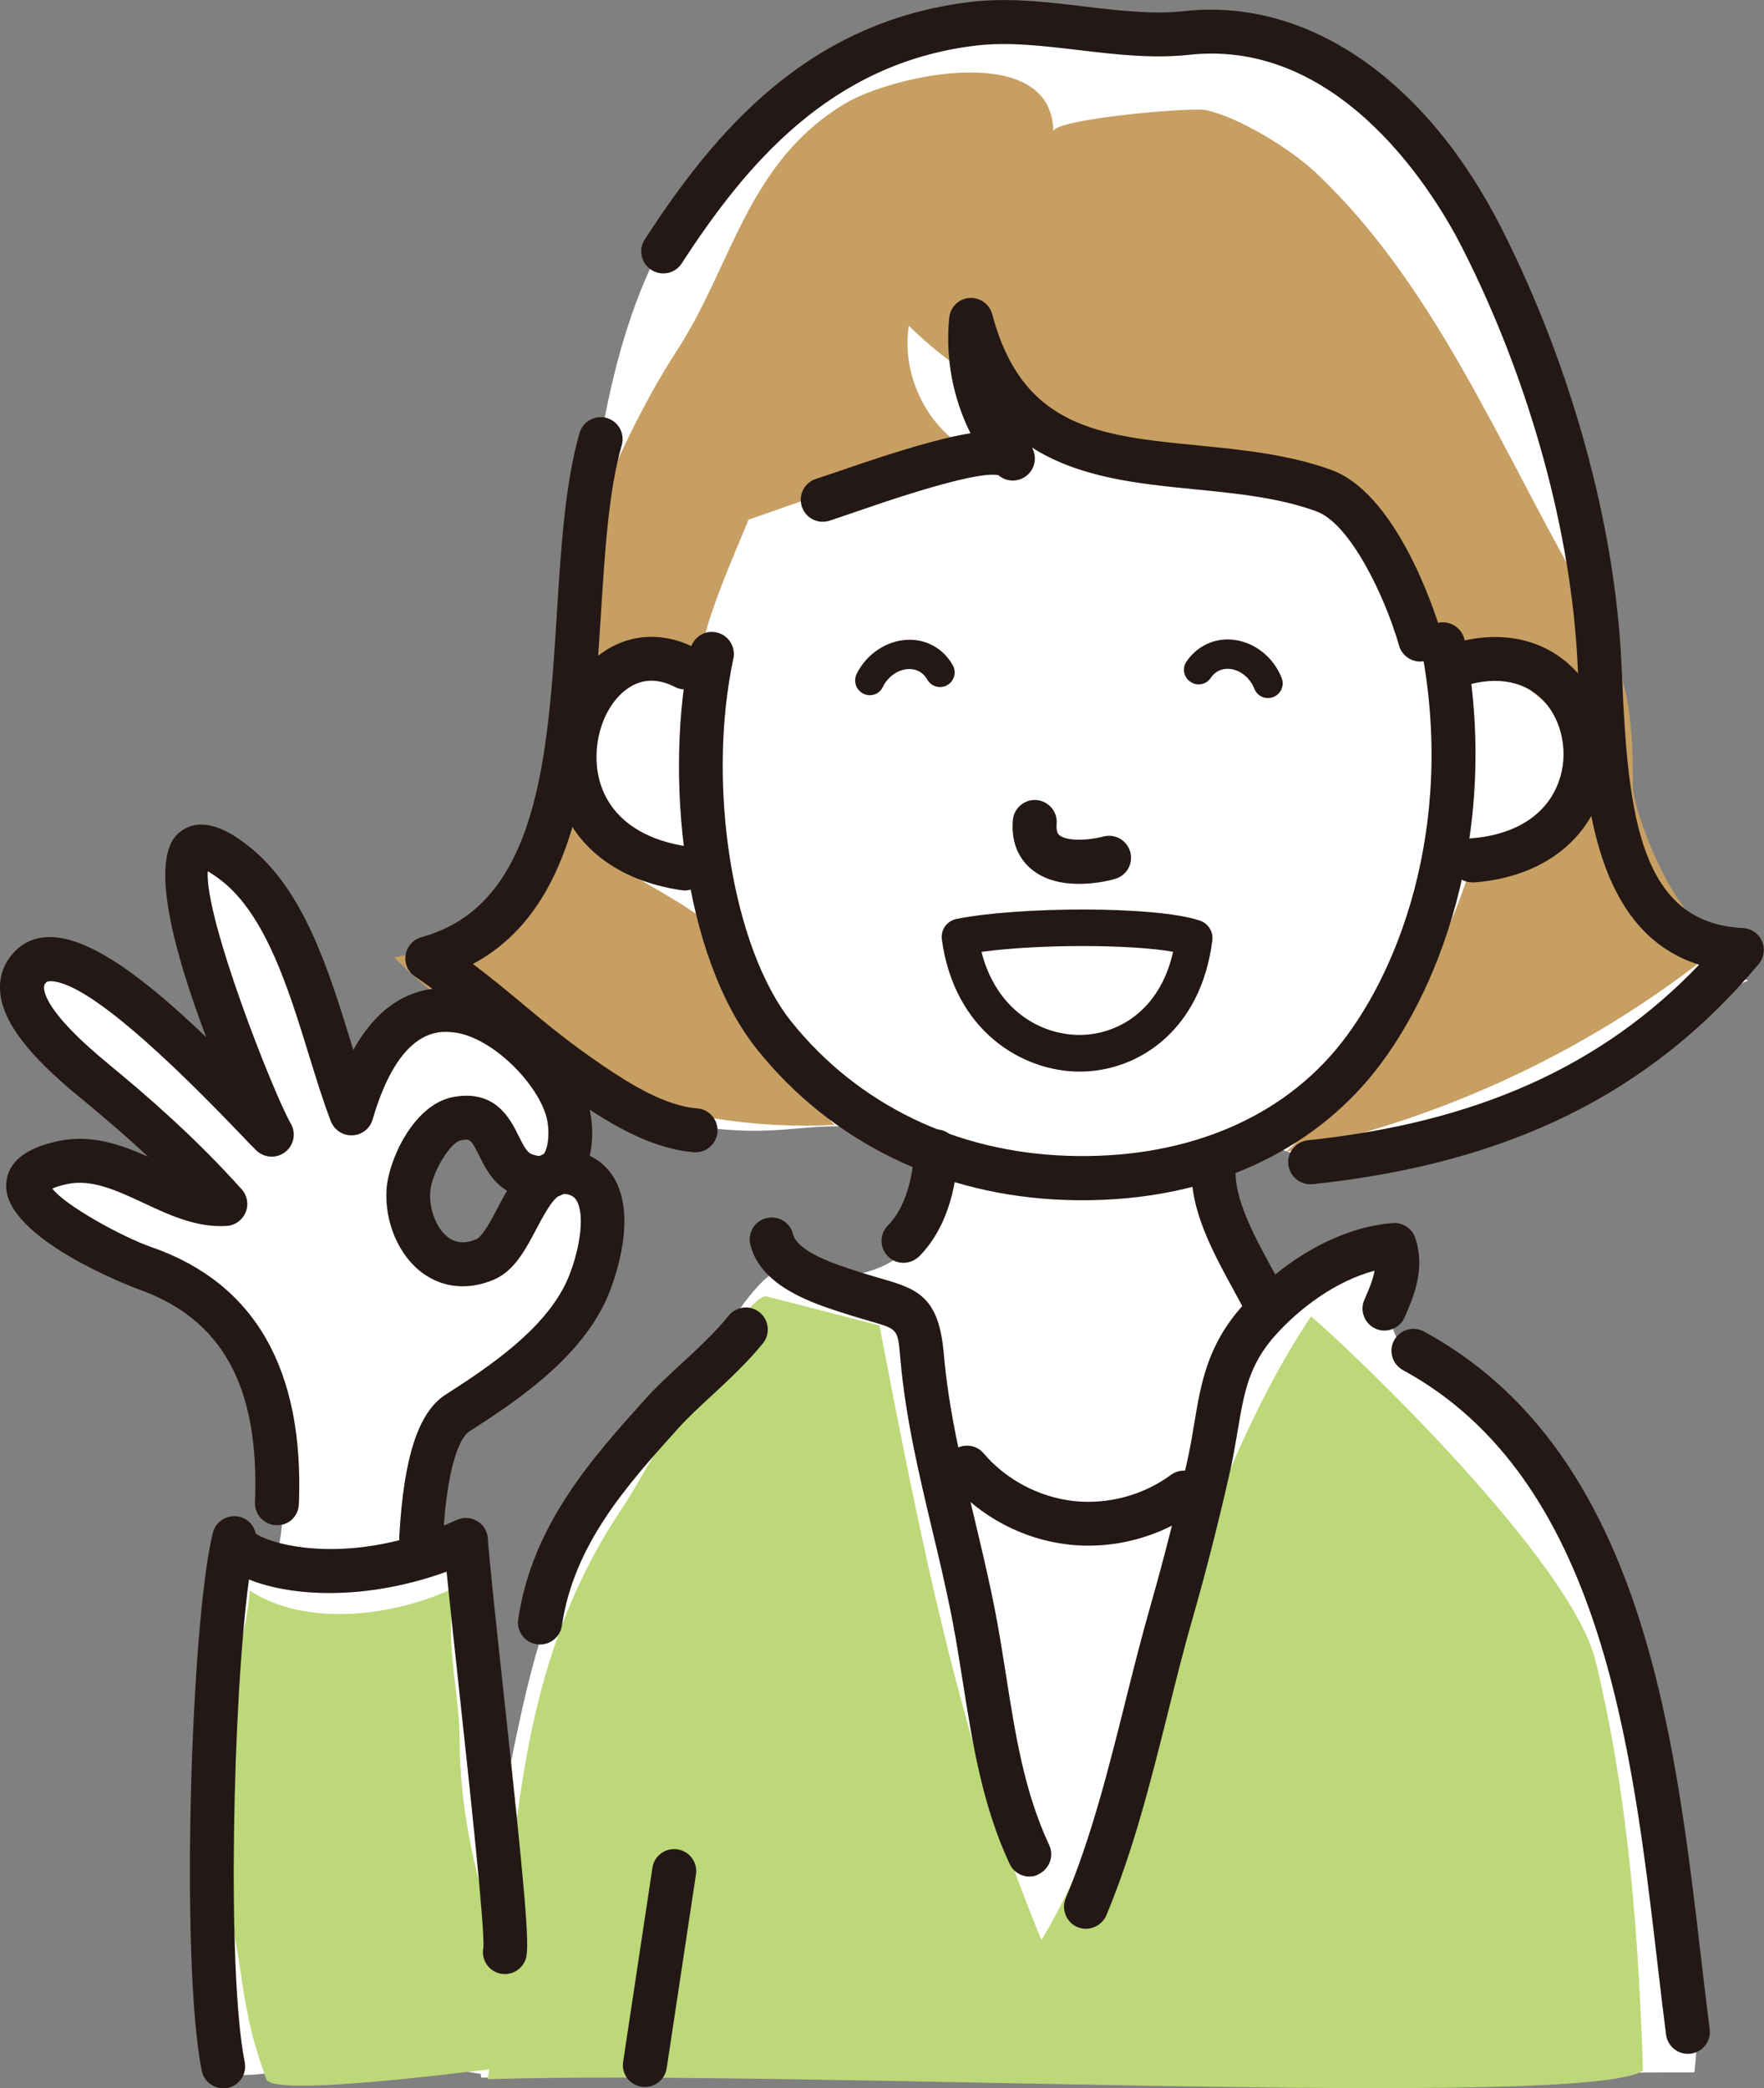 <?xml version="1.0" encoding="utf-8"?>
<!-- Generator: Adobe Illustrator 24.3.0, SVG Export Plug-In . SVG Version: 6.00 Build 0)  -->
<svg version="1.1" id="レイヤー_1" xmlns="http://www.w3.org/2000/svg" xmlns:xlink="http://www.w3.org/1999/xlink" x="0px"
	 y="0px" width="136.16px" height="161.18px" viewBox="0 0 136.16 161.18" style="enable-background:new 0 0 136.16 161.18;"
	 xml:space="preserve">
<rect x="0" y="0" width="136.16" height="161.18" fill="#808080" stroke="none"/>
<style type="text/css">
	.st0{fill:#FFFFFF;}
	.st1{fill:#BCD878;}
	.st2{fill:#C79F62;}
	.st3{fill:#231815;}
</style>
<g>
	<g>
		<path class="st0" d="M112.02,106.89c-1.31-0.9-2.74-1.7-3.75-2.93c-1.57-1.91-1.06-5.16-0.68-7.45c-3.39,0.27-6.74,1.02-9.91,2.22
			c-2.58,0.97-3.32-3.18-3.89-4.6c-0.51-1.27-0.85-2.75-0.24-3.97c0.68-1.34,2.35-1.93,3.85-1.77c1.66,0.17,2.98,1.09,4.6,1.15
			c1.55,0.06,3.51-0.58,5.03-0.89c3.44-0.7,6.82-1.68,10.11-2.91c3.29-1.23,6.47-2.72,9.53-4.46c0.91-0.52,7.89-5.78,8.29-5.57
			c-6.64-3.38-9.96-11.07-11.04-18.44c-1.08-7.37-0.45-14.93-1.77-22.26c-1.13-6.3-3.81-13.41-8.29-18.11
			c-3.59-3.77-6.8-8.49-11.41-11.1c-4.64-2.63-8.72-2.22-13.76-2.42c-0.36-0.01-0.71-0.04-1.06-0.06
			c-4.26-0.34-8.17-1.59-12.61-0.95C66,3.65,57.43,8.74,52.49,16.47c-5.58,8.72-6.53,19.5-7.77,29.78
			c-1.24,10.28-3.23,21.15-10.23,28.77c0.96,1.37,2.06,2.63,3.25,3.8c-1.93-0.54-4.02-0.5-5.72,0.42c-1.28,0.69-6.08,5.07-5.88,6.42
			c-0.12-0.81-0.26-1.61-0.42-2.41c-1.04-5.2-2.93-10.24-5.58-14.83c-0.82-1.42-2.19-3-3.77-2.56c-1.66,0.47-1.92,2.69-1.74,4.4
			c0.58,5.75,2.32,11.38,5.09,16.45c-2.61-4.41-6.1-8.3-10.21-11.36c-1.79-1.34-4.62-2.4-6-0.64c-1.37,1.74,0.26,4.19,1.81,5.77
			c3.84,3.91,7.69,7.82,11.53,11.73c-3.12-1.32-6.36-2.36-9.67-3.1C6.15,88.88,5,88.7,4.13,89.29c-1.29,0.88-1.06,2.99,0.01,4.13
			s2.66,1.59,4.13,2.12c4.6,1.67,8.85,4.66,11.32,8.89c2.42,4.13,2.77,11.09,1.83,15.5c-1.13-0.17-2.33-0.36-3.45-0.54
			c-2.38,6.59-2.44,14.65-2.53,21.61c-0.08,6.36,0.74,12.9,2,19.12c3.36,0.26,6.16-0.74,9.36-1.25c0.97-0.15,7.41,0.74,10.31,1.2
			c0.01,0.18,0.02,0.29,0.06,0.29c31.21-0.14,62.41-0.27,93.62-0.41c1.06-10.25-0.58-20.74-4.52-30.25
			C122.88,121.49,119.66,112.12,112.02,106.89z M68.32,97.64c-2.5,1.22-5.45,1.05-8.18,0.56c-1.89-0.34-7.64,10.38-9.01,11.86
			c-8.22,8.87-9.98,17.12-12.21,28.61c0.55-2.9-1.6-20.72-7-17.8c-0.27-3.04,0.17-6.63,1.46-9.45c1.36-2.98,3.46-4.01,6.27-5.18
			c2.89-1.2,4.3-2.23,6.13-5.3c1.15-1.91,2.14-4.1,1.8-6.3c-0.34-2.21-2.55-4.22-4.69-3.59c-2.91,0.87-3.06,5.3-5.74,6.26
			c-3.35,1.2-5.43-3.45-5.31-6.3c0.09-2.12,1.49-4.54,3.81-4.67c2.4-0.14,3.09,2.56,4.97,2.93c4.14,0.8,3.84-3.47,2.4-6.35
			c4.98,3.03,10.84,4.63,16.66,4.32c2.26-0.12,4.53-0.51,6.77-0.17c2.24,0.34,4.52,1.6,5.27,3.74
			C72.64,93.44,70.82,96.42,68.32,97.64z"/>
	</g>
	<g>
		<path class="st1" d="M20.55,160.48c-1.3-3.7-1.53-5.26-2.11-9.13c-0.33-2.24-0.94-4.37-1.03-6.7c-0.15-3.84-0.26-7.84,0.02-11.68
			c0.25-3.44,1.61-6.8,1.85-10.2c4.46,2.9,11.35,1.95,15.94-0.29c-1.05,3.55,0.24,8.01,0.25,11.65c0.04,9.33,3.22,16.6,6.22,25.14
			C39.63,159.41,21.11,162.06,20.55,160.48z"/>
	</g>
	<g>
		<path class="st2" d="M45.34,41.08c-2.14,5.51-1.89,9.68-2.95,15.51c-1.31,7.16,0.75,14.97-11.97,17.31
			C39.32,82.69,52,87.5,64.48,86.82c-0.8,0.04-7.85-13.96-10.15-15.82c-3.86-3.12-11.61-5.21-10.89-11.5
			c0.54-4.66,6.97-11.73,10.92-7.89c-1.23-1.2,2.91-10.09,3.41-11.5c5.47-1.91,10.95-3.81,16.42-5.72
			c-2.94-1.99-4.58-5.74-4.04-9.25c8,7.89,16.94,8.32,26.87,11.79c3.41,1.19,7.4,2.89,9.6,5.77c2.17,2.85,1.63,7.09,5.23,8.96
			c1.64,0.86,4.03-0.04,6.22,1.58c2.21,1.64,3.76,3.79,3.93,6.58c0.33,5.23-4.07,7.56-8.53,7.3c-2.68,8.35-7.64,15.95-14.2,21.77
			c12.98-2.65,25.25-8.68,35.27-17.33c-3.98,3.44-8.51-8.77-8.5-10.87c0.03-6.52-0.59-9.35-4.08-15.42
			c-6.18-10.77-11.17-23.21-20.33-31.88c-1.98-1.88-5.93-4.31-8.53-4.89c-1.14-0.25-11.81,0.69-11.79,1.65
			C81.2,3.08,68.86,5.79,65.18,8.02c-7.53,4.56-8.62,12.39-12.93,19.04C49.66,31.05,47.34,35.91,45.34,41.08z"/>
	</g>
	<g>
		<path class="st1" d="M37.65,160.48c2.35-15.84,1.25-30.61,10.46-44.2c1.39-2.05,9.07-16.23,11.02-16.23
			c2.92,0.75,5.83,1.5,8.75,2.25c3.1,16.09,6.23,32.31,12.51,47.44c7.5-12.54,11.24-33.84,20.81-48.14
			c3.5,3,20.08,18.88,21.96,26.61c2.66,10.98,3.33,21.96,3.66,31.61C122.28,162.85,61.51,159.72,37.65,160.48z"/>
	</g>
	<g>
		<path class="st3" d="M83.34,82.71c-4.47,0-9.69-3.18-10.64-10.2c-0.1-0.74,0.39-1.43,1.12-1.58c4.66-0.95,15.37-1.04,18.81,0.13
			c0.63,0.22,1.03,0.85,0.95,1.51c-0.87,6.97-5.73,10.11-10.17,10.14C83.37,82.71,83.36,82.71,83.34,82.71z M75.76,73.47
			c1.12,4.42,4.49,6.41,7.58,6.41c0.01,0,0.03,0,0.04,0c2.74-0.02,6.12-1.73,7.17-6.42C87.19,72.87,80.1,72.87,75.76,73.47z"/>
	</g>
	<g>
		<path class="st3" d="M17.23,161.18c-0.79,0-1.5-0.56-1.66-1.36c-1.66-8.29-0.85-34.65,0.86-41.5c0,0,0,0,0-0.01
			c0.23-0.91,1.14-1.46,2.06-1.24c0.65,0.16,1.12,0.68,1.25,1.3c1.22,0.85,7.34,2.65,15.53-1.06c0.51-0.23,1.1-0.19,1.58,0.1
			c0.48,0.29,0.78,0.8,0.81,1.36c0.08,1.39,0.59,6.11,1.13,11.12c1.76,16.26,2.1,20.23,1.81,21.25c-0.26,0.9-1.2,1.42-2.1,1.16
			c-0.86-0.25-1.37-1.12-1.19-1.98c0.12-1.53-1.09-12.67-1.89-20.06c-0.38-3.55-0.73-6.77-0.95-8.95c-6.38,2.3-12.07,1.89-15.25,0.6
			c-1.25,9.1-1.72,30.31-0.33,37.25c0.18,0.92-0.41,1.81-1.33,2C17.45,161.16,17.34,161.18,17.23,161.18z M37.33,150.19
			c-0.01,0.03-0.02,0.06-0.02,0.09C37.32,150.25,37.32,150.22,37.33,150.19z"/>
	</g>
	<g>
		<path class="st3" d="M83.56,92.64c-0.42,0-0.84-0.01-1.26-0.02c-9.61-0.31-18.07-4.42-23.83-11.58
			c-5.83-7.24-7.21-21.41-5.18-30.92c0.2-0.92,1.09-1.51,2.01-1.31c0.92,0.2,1.5,1.1,1.31,2.01c-2.09,9.8-0.07,22.4,4.51,28.08
			c5.13,6.37,12.69,10.03,21.3,10.31c8.62,0.28,15.96-2.6,20.63-8.12c4.74-5.6,9.33-17.1,6.66-31.04c-0.18-0.92,0.43-1.81,1.35-1.99
			c0.91-0.17,1.81,0.43,1.99,1.35c2.89,15.12-2.18,27.7-7.4,33.87C100.51,89.35,92.71,92.64,83.56,92.64z"/>
	</g>
	<g>
		<path class="st3" d="M52.86,68.73c-0.08,0-0.16-0.01-0.24-0.02c-4.98-0.71-8.48-3.45-9.61-7.5c-1.05-3.78,0.23-8.2,3.04-10.5
			c2.19-1.79,4.96-2.05,7.58-0.71c0.83,0.43,1.17,1.45,0.74,2.28c-0.43,0.84-1.45,1.17-2.28,0.74c-1.43-0.73-2.74-0.63-3.89,0.31
			c-1.79,1.46-2.61,4.45-1.91,6.96c0.76,2.74,3.18,4.53,6.82,5.05c0.93,0.13,1.57,0.99,1.44,1.92
			C54.42,68.12,53.69,68.73,52.86,68.73z"/>
	</g>
	<g>
		<path class="st3" d="M113.63,68.1c-0.88,0-1.62-0.68-1.69-1.57c-0.07-0.93,0.63-1.75,1.57-1.82c3.44-0.26,5.85-1.8,6.79-4.33
			c0.82-2.2,0.3-4.83-1.25-6.39c-1.55-1.55-3.89-1.86-6.58-0.86c-0.88,0.32-1.85-0.12-2.18-1c-0.32-0.88,0.12-1.86,1-2.18
			c3.95-1.46,7.66-0.86,10.16,1.65c2.5,2.51,3.32,6.51,2.04,9.97c-1.41,3.79-4.95,6.18-9.72,6.54
			C113.71,68.1,113.67,68.1,113.63,68.1z"/>
	</g>
	<g>
		<path class="st3" d="M101.13,91.4c-0.86,0-1.59-0.65-1.69-1.52c-0.1-0.93,0.58-1.77,1.51-1.87c13.01-1.37,22.69-5.7,30.2-13.55
			c-8.51-2.66-8.99-14.11-9.32-21.96l-0.05-1.07c-0.46-10.25-3.69-22-8.88-32.24c-1.94-3.84-9.22-16.26-21.11-14.96
			c-2.82,0.31-5.7-0.03-8.49-0.36c-2.8-0.33-5.45-0.65-7.98-0.35c-11.26,1.34-17.79,9.25-22.7,16.81c-0.51,0.79-1.56,1.01-2.35,0.5
			c-0.79-0.51-1.01-1.56-0.5-2.35c5.33-8.22,12.49-16.82,25.14-18.33c2.93-0.35,5.91,0,8.78,0.35c2.72,0.32,5.29,0.63,7.72,0.36
			c9.49-1.05,18.66,5.24,24.51,16.8c5.39,10.66,8.76,22.92,9.24,33.63l0.05,1.08c0.45,10.68,1.43,18.88,9.32,19.26
			c0.64,0.03,1.22,0.42,1.47,1.01c0.26,0.59,0.16,1.28-0.25,1.77c-8.37,10-19.32,15.4-34.45,16.99
			C101.25,91.4,101.19,91.4,101.13,91.4z"/>
	</g>
	<g>
		<path class="st3" d="M53.68,88.94c-0.05,0-0.09,0-0.14-0.01c-3.21-0.26-6.23-2.05-9.02-3.95c-2.68-1.83-4.56-3.39-6.37-4.9
			c-1.84-1.53-3.57-2.97-6.12-4.71c-0.55-0.37-0.83-1.03-0.72-1.68c0.11-0.65,0.59-1.18,1.23-1.36c9.03-2.46,9.75-13.96,10.45-25.08
			c0.32-5.11,0.63-9.93,1.74-13.82c0.26-0.9,1.2-1.42,2.1-1.17c0.9,0.26,1.42,1.2,1.16,2.1c-1.01,3.53-1.3,8.18-1.61,13.1
			c-0.67,10.58-1.41,22.43-9.88,26.94c1.43,1.08,2.64,2.08,3.82,3.07c1.84,1.53,3.57,2.97,6.12,4.71c2.28,1.56,4.94,3.18,7.38,3.37
			c0.93,0.07,1.63,0.89,1.56,1.83C55.3,88.27,54.56,88.94,53.68,88.94z"/>
	</g>
	<g>
		<path class="st3" d="M69.74,97.47c-0.43,0-0.86-0.16-1.19-0.49c-0.67-0.66-0.67-1.73-0.01-2.4c1.69-1.72,1.97-4.61,2.01-5.77
			c0.03-0.94,0.81-1.64,1.75-1.64c0.94,0.03,1.67,0.82,1.64,1.75c-0.07,1.94-0.54,5.56-2.98,8.04
			C70.61,97.3,70.17,97.47,69.74,97.47z"/>
	</g>
	<g>
		<path class="st3" d="M97.8,102.51c-0.63,0-1.23-0.35-1.53-0.95c-0.32-0.65-0.7-1.35-1.1-2.08c-1.58-2.9-3.37-6.18-3.18-9.46
			c0.06-0.94,0.85-1.65,1.79-1.6c0.94,0.05,1.65,0.86,1.6,1.79c-0.13,2.31,1.41,5.14,2.77,7.64c0.42,0.77,0.83,1.51,1.17,2.21
			c0.41,0.84,0.07,1.86-0.78,2.27C98.3,102.45,98.05,102.51,97.8,102.51z"/>
	</g>
	<g>
		<path class="st3" d="M79.47,144.84c-0.64,0-1.25-0.36-1.54-0.98c-2.11-4.52-2.87-9.35-3.61-14.03c-0.25-1.56-0.5-3.17-0.8-4.73
			c-0.45-2.34-1.01-4.71-1.56-7c-1.02-4.29-2.08-8.74-2.47-13.31c-0.19-2.2-0.19-2.2-2.27-2.8c-0.46-0.13-0.97-0.28-1.55-0.46
			l-0.47-0.15c-2.41-0.77-6.46-2.05-7.28-5.3c-0.23-0.91,0.32-1.83,1.23-2.06c0.91-0.23,1.83,0.32,2.06,1.23
			c0.36,1.41,3.39,2.37,5.01,2.89l0.48,0.15c0.54,0.17,1.01,0.31,1.44,0.43c2.76,0.79,4.34,1.45,4.71,5.77
			c0.37,4.32,1.4,8.64,2.39,12.81c0.55,2.33,1.13,4.73,1.59,7.14c0.31,1.61,0.57,3.25,0.82,4.84c0.73,4.65,1.42,9.03,3.33,13.12
			c0.4,0.85,0.03,1.86-0.82,2.26C79.96,144.79,79.71,144.84,79.47,144.84z"/>
	</g>
	<g>
		<path class="st3" d="M41.68,126.93c-0.08,0-0.16-0.01-0.25-0.02c-0.93-0.14-1.57-1-1.43-1.92c1.07-7.3,5.73-12.47,9.84-17.04
			c0.81-0.9,1.76-1.78,2.77-2.71c1.28-1.18,2.6-2.41,3.63-3.69c0.59-0.73,1.66-0.85,2.39-0.26c0.73,0.59,0.85,1.66,0.26,2.39
			c-1.19,1.47-2.6,2.78-3.97,4.05c-0.95,0.88-1.84,1.7-2.55,2.49c-3.97,4.41-8.08,8.98-9,15.26
			C43.24,126.33,42.51,126.93,41.68,126.93z"/>
	</g>
	<g>
		<path class="st3" d="M130.28,158.52c-0.84,0-1.57-0.62-1.68-1.48c-0.23-1.81-0.46-3.7-0.68-5.64
			c-1.95-16.64-4.37-37.36-19.63-45.65c-0.82-0.45-1.13-1.48-0.68-2.3c0.45-0.82,1.47-1.13,2.3-0.68
			c16.81,9.13,19.34,30.82,21.38,48.24c0.23,1.93,0.44,3.8,0.68,5.6c0.12,0.93-0.54,1.78-1.47,1.9
			C130.43,158.51,130.35,158.52,130.28,158.52z"/>
	</g>
	<g>
		<path class="st3" d="M83.82,148.87c-0.22,0-0.44-0.04-0.65-0.13c-0.86-0.36-1.27-1.36-0.91-2.22c2-4.78,3.31-10.02,4.58-15.09
			c0.61-2.44,1.24-4.96,1.94-7.41c1.06-3.72,2.03-7.52,2.87-11.29c0.22-0.99,0.38-1.94,0.53-2.85c0.52-3.12,1.01-6.07,3.75-9.12
			c3.3-3.68,7.63-6.06,11.58-6.36c0.77-0.06,1.5,0.42,1.74,1.17c0.03,0.08,0.05,0.17,0.08,0.26c0.64,2.31-0.26,4.36-0.91,5.85
			c-0.38,0.86-1.38,1.25-2.23,0.88c-0.86-0.38-1.25-1.38-0.88-2.23c0.37-0.84,0.67-1.57,0.79-2.25c-3.03,0.79-5.85,2.96-7.64,4.96
			c-2.08,2.31-2.43,4.45-2.93,7.41c-0.16,0.96-0.33,1.95-0.57,3.04c-0.86,3.84-1.84,7.7-2.92,11.48c-0.69,2.39-1.31,4.89-1.91,7.3
			c-1.3,5.19-2.64,10.56-4.74,15.58C85.11,148.47,84.48,148.87,83.82,148.87z"/>
	</g>
	<g>
		<path class="st3" d="M83.29,68.22c-1.26,0-2.65-0.26-3.71-1.16c-0.73-0.62-1.56-1.77-1.4-3.76c0.08-0.93,0.91-1.63,1.83-1.55
			c0.93,0.08,1.63,0.9,1.55,1.83c-0.05,0.66,0.14,0.83,0.21,0.88c0.5,0.43,1.97,0.47,3.42,0.1c0.91-0.23,1.83,0.32,2.06,1.23
			c0.23,0.91-0.32,1.83-1.23,2.06C85.43,68.02,84.41,68.22,83.29,68.22z"/>
	</g>
	<g>
		<path class="st3" d="M109.62,51.06c-0.74,0-1.42-0.49-1.63-1.23c-1.06-3.72-3.74-9.39-6.37-10.36c-2.92-1.07-6.25-1.39-9.47-1.71
			c-4.24-0.42-8.81-0.87-12.5-3.22c0.41,0.7,0.26,1.62-0.39,2.16c-0.65,0.54-1.58,0.51-2.19-0.02c-1.15-0.26-4.89,0.7-11.13,2.86
			c-0.86,0.3-1.54,0.53-1.95,0.66c-0.9,0.27-1.84-0.24-2.11-1.14c-0.27-0.9,0.24-1.84,1.14-2.11c0.38-0.12,1.02-0.34,1.82-0.61
			c4.62-1.6,7.82-2.54,10.07-2.9c-1.37-2.74-1.95-5.84-1.64-8.91C73.35,23.7,74,23.06,74.82,23c0.81-0.06,1.56,0.46,1.77,1.26
			c2.33,8.79,8.31,9.38,15.89,10.12c3.43,0.34,6.97,0.69,10.31,1.9c5.37,1.99,8.34,12.18,8.47,12.61c0.26,0.9-0.27,1.84-1.17,2.1
			C109.93,51.04,109.78,51.06,109.62,51.06z"/>
	</g>
	<g>
		<path class="st3" d="M84.01,119.3c-0.52,0-1.05-0.03-1.57-0.09c-3.49-0.4-6.81-2.16-9.09-4.83c-0.61-0.71-0.53-1.78,0.19-2.39
			c0.71-0.61,1.79-0.53,2.39,0.19c1.73,2.03,4.25,3.36,6.9,3.67c2.65,0.3,5.4-0.43,7.55-2.01c0.75-0.56,1.82-0.39,2.37,0.36
			c0.56,0.76,0.39,1.82-0.36,2.37C89.98,118.34,87,119.3,84.01,119.3z"/>
	</g>
	<g>
		<path class="st3" d="M49.78,161.08c-0.08,0-0.17-0.01-0.26-0.02c-0.93-0.14-1.57-1-1.42-1.93l2.26-14.97
			c0.14-0.93,1-1.56,1.93-1.42c0.93,0.14,1.57,1,1.43,1.93l-2.26,14.97C51.33,160.48,50.6,161.08,49.78,161.08z"/>
	</g>
	<g>
		<path class="st3" d="M32.51,120.39c-0.03,0-0.06,0-0.09,0c-0.94-0.05-1.65-0.85-1.6-1.79c0.34-6.13,1.47-9.61,3.58-10.96
			c3.55-2.27,7.47-4.98,9.22-8.48c0.82-1.65,1.64-4.86,0.96-6.35c-0.15-0.34-0.36-0.51-0.71-0.61c-0.14-0.04-0.28-0.05-0.4-0.03
			c-0.13,0.07-0.27,0.13-0.42,0.19c-0.42,0.32-0.9,1.07-1.65,2.5c-0.85,1.61-1.72,3.27-3.33,3.93c-1.93,0.8-3.85,0.62-5.41-0.5
			c-1.87-1.34-3-3.97-2.82-6.54c0.15-2.16,2.05-6.5,5.15-7.08c3.27-0.61,4.42,1.74,5.04,3c0.42,0.86,0.66,1.28,1.04,1.42
			c0.13,0.05,0.39,0.13,0.59,0.13c0.11-0.06,0.21-0.11,0.32-0.16c0.36-0.5,0.5-1.9,0.15-3.02c-0.83-2.65-4.33-6.11-7.22-6.37
			c-1.01-0.09-4.08-0.36-6.15,6.74c-0.2,0.7-0.83,1.19-1.56,1.22c-0.74,0.03-1.39-0.41-1.66-1.08c-0.59-1.53-1.12-3.26-1.69-5.1
			c-1.56-5.07-3.33-10.83-6.78-13.5c-0.45-0.35-0.79-0.56-1.03-0.7c-0.26,3.63,5.08,17.17,6.41,19.48c0.42,0.74,0.24,1.67-0.44,2.19
			c-0.67,0.52-1.62,0.46-2.23-0.13c-0.3-0.29-0.75-0.76-1.32-1.36C11.07,79.71,6.17,75.77,3.9,75.73c-0.21,0.01-0.29,0.05-0.31,0.07
			c-0.17,0.16-0.2,0.28-0.19,0.45c0.03,0.69,0.71,2.37,4.96,5.86l0.09,0.08c2.87,2.36,6.61,5.59,10.21,9.61
			c0.43,0.48,0.55,1.17,0.3,1.77c-0.25,0.6-0.81,1.01-1.46,1.05c-2.32,0.15-4.42-0.83-6.44-1.78C9.02,91.89,7.1,91,5.24,91.38
			c-0.6,0.12-0.98,0.26-1.2,0.36c0.99,1.3,5.34,3.71,7.66,4.52c7.97,2.77,11.79,9.44,11.37,19.83c-0.04,0.94-0.79,1.68-1.76,1.63
			c-0.94-0.04-1.67-0.83-1.63-1.76c0.36-8.97-2.53-14.2-9.1-16.49c-0.1-0.04-10.39-3.88-10.1-8.12c0.11-1.65,1.48-2.76,4.08-3.29
			c2.53-0.52,4.81,0.3,6.87,1.22c-1.85-1.73-3.62-3.22-5.13-4.47L6.2,84.73C3.38,82.41,0.13,79.37,0,76.39
			c-0.05-1.16,0.37-2.2,1.21-3.02c0.71-0.7,1.62-1.07,2.74-1.04c3.12,0.05,7.42,3.36,11.97,7.73c-2.32-6.12-4.52-13.69-2.13-15.76
			c1.93-1.68,4.51,0.32,5.35,0.97c4.3,3.33,6.24,9.63,7.95,15.18c0.06,0.2,0.12,0.39,0.18,0.59c1.92-3.45,4.57-5.05,7.93-4.75
			c4.37,0.39,8.97,4.93,10.16,8.74c0.33,1.06,0.51,2.69,0.16,4.18c0.95,0.45,1.68,1.2,2.13,2.2c1.4,3.1-0.26,7.73-1.02,9.26
			c-2.13,4.28-6.5,7.32-10.43,9.83c-0.27,0.17-1.64,1.38-2.01,8.28C34.16,119.69,33.41,120.39,32.51,120.39z M36,87.96
			c-0.11,0-0.24,0.02-0.41,0.05c-0.86,0.16-2.28,2.54-2.38,3.98c-0.1,1.39,0.5,2.88,1.42,3.54c0.6,0.43,1.29,0.47,2.13,0.12
			c0.48-0.2,1.15-1.46,1.63-2.38c0.22-0.42,0.47-0.89,0.75-1.36c-1.17-0.71-1.74-1.87-2.17-2.75C36.49,88.2,36.34,87.96,36,87.96z"
			/>
	</g>
	<g>
		<g>
			<path class="st3" d="M67.14,53.66c-0.17,0-0.34-0.04-0.5-0.12c-0.56-0.28-0.79-0.95-0.52-1.52c0.76-1.55,2.32-2.58,3.96-2.64
				c1.45-0.05,2.74,0.69,3.46,1.96c0.31,0.54,0.12,1.23-0.42,1.54c-0.54,0.31-1.23,0.12-1.54-0.42c-0.4-0.7-1.01-0.83-1.43-0.82
				c-0.81,0.02-1.6,0.56-2,1.37C67.96,53.43,67.56,53.66,67.14,53.66z"/>
		</g>
		<g>
			<path class="st3" d="M97.87,53.88c-0.45,0-0.88-0.27-1.05-0.72c-0.33-0.84-1.07-1.44-1.88-1.53c-0.43-0.04-1.04,0.04-1.49,0.7
				c-0.35,0.52-1.06,0.65-1.57,0.29c-0.52-0.35-0.65-1.06-0.29-1.57c0.83-1.21,2.18-1.83,3.61-1.67c1.63,0.18,3.1,1.34,3.73,2.95
				c0.23,0.58-0.06,1.24-0.64,1.47C98.15,53.85,98.01,53.88,97.87,53.88z"/>
		</g>
	</g>
</g>
<g>
</g>
<g>
</g>
<g>
</g>
<g>
</g>
<g>
</g>
<g>
</g>
<g>
</g>
<g>
</g>
<g>
</g>
<g>
</g>
<g>
</g>
<g>
</g>
<g>
</g>
<g>
</g>
<g>
</g>
</svg>
